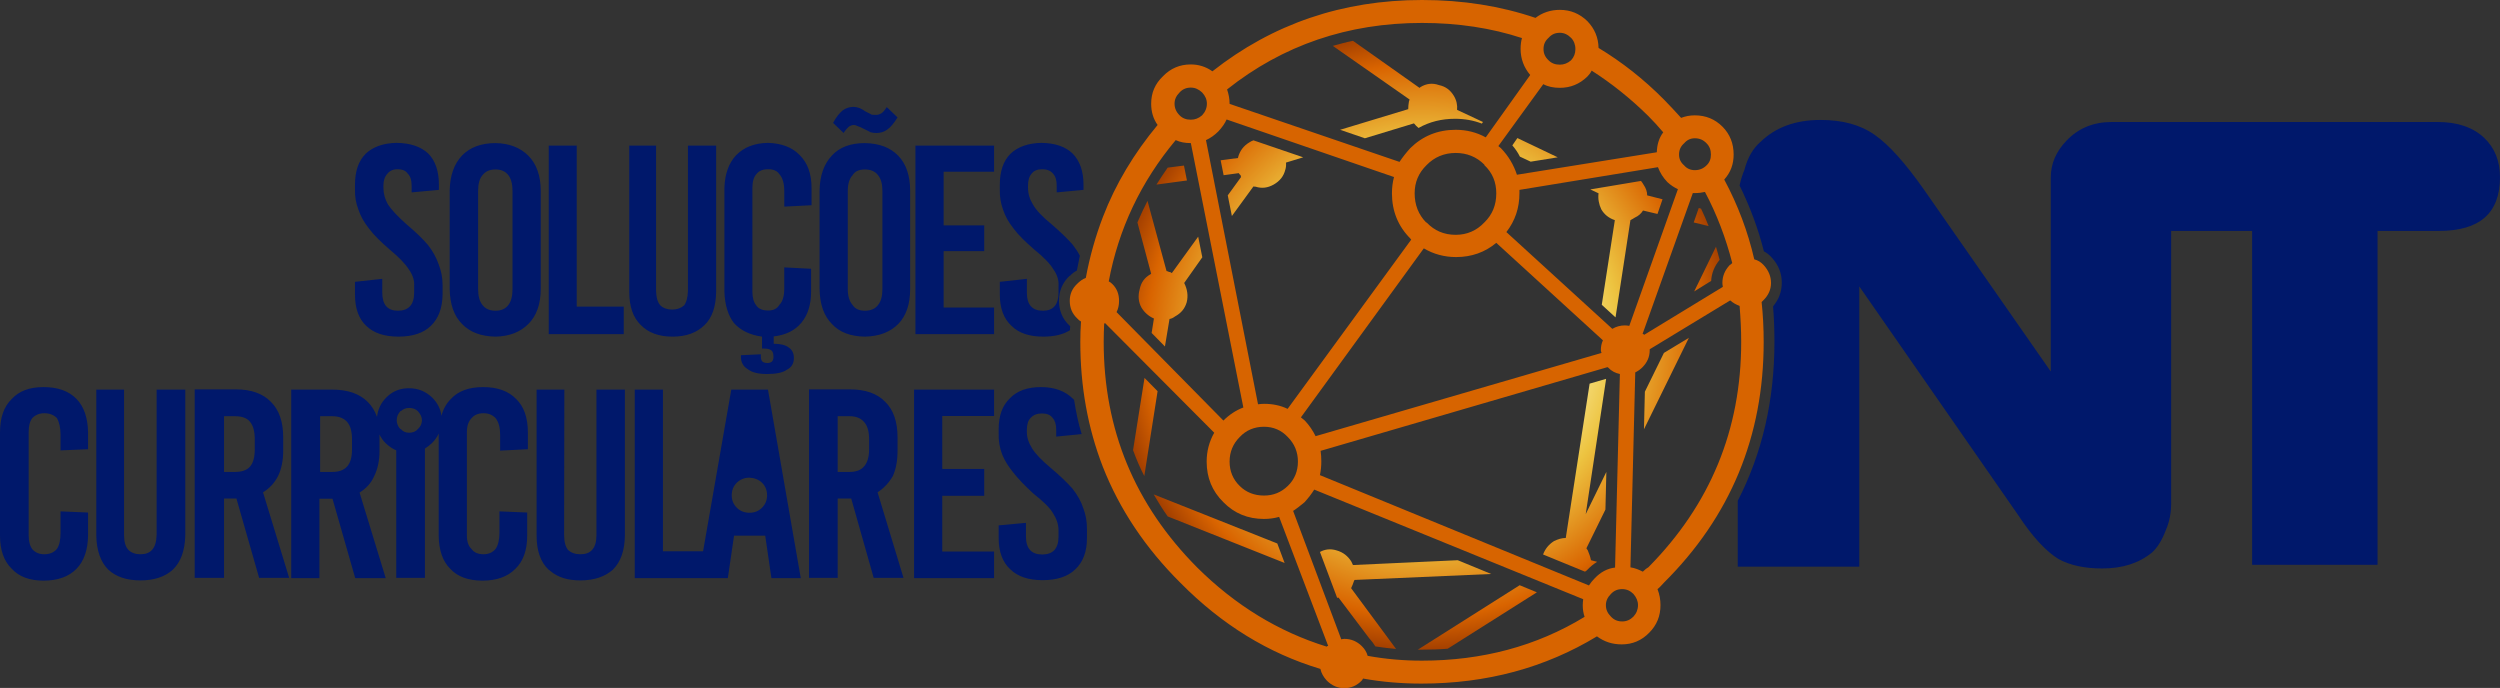 <?xml version="1.0" encoding="utf-8"?>
<!-- Generator: Adobe Illustrator 22.1.0, SVG Export Plug-In . SVG Version: 6.00 Build 0)  -->
<svg version="1.1" id="Camada_1" xmlns="http://www.w3.org/2000/svg" xmlns:xlink="http://www.w3.org/1999/xlink" x="0px" y="0px"
	 width="1090.2px" height="300px" viewBox="0 0 1090.2 300" style="enable-background:new 0 0 1090.2 300;" xml:space="preserve">
<rect x="0" y="0" width="1090.2" height="300" fill="#333333" stroke="none"/>
<style type="text/css">
	.st0{fill:#D76400;}
	.st1{fill:#00186B;}
	.st2{fill:url(#SVGID_1_);}
</style>
<path class="st0" d="M739.1,50.3c-2.2,0-4.2,0.4-6,1.1c-2.4-2.7-4.9-5.3-7.4-7.9c-8.9-9-18.5-16.5-28.6-22.6
	c-0.1-4.5-1.7-8.4-4.9-11.7c-3.4-3.3-7.4-4.9-12-4.9c-4,0-7.6,1.2-10.6,3.5C654.3,2.6,637.8,0,620.1,0c-34.6,0-65.1,10.4-91.4,31.1
	c-2.8-2-6-3-9.4-3c-4.8,0-8.8,1.7-12.1,5.1c-3.5,3.3-5.2,7.3-5.2,12c0,3.5,0.9,6.6,2.8,9.3c-10.3,12.4-18.3,25.7-23.8,40
	c-3.3,8.6-5.8,17.5-7.5,26.7c-1.4,0.5-2.6,1.4-3.8,2.6c-2.1,2-3.2,4.4-3.2,7.4c0,3.1,1.1,5.6,3.2,7.6c0.5,0.6,1.1,1.1,1.7,1.4
	c-0.2,2.9-0.3,5.8-0.3,8.9c0,19.5,3.3,37.6,9.8,54.4c7.3,18.6,18.6,35.5,33.9,50.7c18,18.2,38.3,30.7,61,37.5
	c0.4,1.9,1.4,3.6,2.8,5.1c2.2,2.2,4.8,3.3,7.6,3.3c2.9,0,5.5-1.1,7.6-3.3c0.2-0.2,0.4-0.5,0.6-0.9c8.3,1.5,16.8,2.2,25.5,2.2
	c28.4,0,53.9-6.9,76.5-20.6c3.1,2.3,6.6,3.5,10.8,3.5c4.7,0,8.7-1.7,12-5.1c3.3-3.3,4.9-7.3,4.9-12c0-2.4-0.4-4.7-1.3-7
	c0.9-0.7,1.7-1.6,2.7-2.7c29.1-28.9,43.6-63.9,43.6-105.1c0-6-0.3-11.8-0.9-17.4c0.4-0.4,0.7-0.7,0.9-0.9c2.1-2.1,3.2-4.6,3.2-7.4
	c0-2.9-1.1-5.5-3.2-7.8c-1.2-1.3-2.5-2.1-4.1-2.5c-2.8-12.2-7.2-23.8-13.1-34.8c2.8-3.1,4.1-6.7,4.1-10.9c0-4.8-1.6-8.9-4.9-12.2
	C747.9,52,743.9,50.3,739.1,50.3 M739.1,60.3c2,0,3.7,0.7,5.1,2.2c1.3,1.3,1.9,2.9,1.9,4.9c0,1.9-0.6,3.5-1.9,4.7
	c-1.4,1.4-3.1,2.1-5.1,2.1c-1.9,0-3.5-0.7-4.7-2.1c-1.5-1.3-2.2-2.8-2.2-4.7c0-2,0.7-3.6,2.2-4.9C735.7,61,737.2,60.3,739.1,60.3
	 M727.1,79.4c1.4,1.3,2.9,2.3,4.6,3.1l-21.2,59.6c-0.6-0.1-1.3-0.2-1.9-0.2c-2,0-3.8,0.5-5.5,1.5l-46.2-42.2
	c3.8-4.9,5.7-10.5,5.7-17c0-0.5,0-1,0-1.4l60.4-9.9C723.9,75.3,725.2,77.4,727.1,79.4 M739.1,84.2c1.7,0,3.1-0.2,4.4-0.5
	c5.2,9.8,9.1,20.1,11.9,31c-0.4,0.4-0.8,0.8-1.1,0.9c-2.1,2.2-3.2,4.8-3.2,7.8c0,0.5,0.1,1.1,0.2,1.7L717,146
	c-0.2-0.2-0.4-0.4-0.7-0.4l21.9-61.4C738.5,84.2,738.8,84.2,739.1,84.2 M758.6,133.4c0.4,4.9,0.7,10.2,0.7,15.7
	c0,38.3-13.5,71-40.5,98.3c-0.9,0.5-1.7,1.2-2.4,1.9c-1.7-0.9-3.5-1.6-5.4-1.9l2.1-85c1.2-0.6,2.2-1.3,3.1-2.2
	c2.1-2.1,3.2-4.6,3.2-7.4c0-0.2,0-0.4,0-0.5l35.1-21.3C755.6,132,757,132.8,758.6,133.4 M687,21.4c0,1.9-0.6,3.5-1.9,4.9
	c-1.5,1.3-3.1,1.9-4.9,1.9c-2,0-3.6-0.6-4.9-1.9c-1.5-1.4-2.2-3-2.2-4.9c0-2,0.7-3.6,2.2-4.9c1.3-1.5,2.9-2.2,4.9-2.2
	c1.8,0,3.4,0.7,4.9,2.2C686.3,17.7,687,19.4,687,21.4 M680.2,38.3c4.6,0,8.6-1.6,12-4.9c0.7-0.7,1.4-1.6,1.9-2.6
	c8.6,5.5,16.9,12.1,24.7,19.8c2.2,2.2,4.4,4.6,6.5,7.1c-1.8,2.4-2.7,5.3-2.8,8.7l-61,9.8c-1.4-4.3-3.7-8.2-7-11.6
	c-0.3-0.3-0.7-0.6-1.1-0.9l19.6-27C675,37.8,677.5,38.3,680.2,38.3 M663.7,16.6c-0.4,1.4-0.6,3-0.6,4.7c0,4.3,1.4,8.1,4.2,11.4
	l-19.4,27.2c-4-2.2-8.4-3.3-13.1-3.3c-7.8,0-14.4,2.7-19.8,8c-1.8,2-3.4,4-4.7,6l-74.1-25.3c0-2.2-0.4-4.3-1.1-6.3
	c24.3-19.3,52.7-29,85-29C635.7,10,650.3,12.2,663.7,16.6 M634.8,66.7c4.9,0,9.1,1.7,12.5,5.1V72c3.5,3.3,5.2,7.4,5.2,12.3
	c0,5.1-1.7,9.3-5.2,12.7c-3.4,3.6-7.6,5.4-12.5,5.4c-5.1,0-9.3-1.8-12.7-5.4h-0.2c-3.3-3.4-5-7.6-5-12.7c0-4.8,1.7-8.9,5.2-12.3
	C625.5,68.5,629.8,66.7,634.8,66.7 M607,84.3c0,7.8,2.7,14.4,8.1,19.8v0.1c0.1,0,0.2,0.1,0.3,0.3l-53.9,73.8
	c-3.1-1.5-6.5-2.2-10.3-2.2c-0.9,0-1.7,0.1-2.6,0.2L525.9,61.1c2-0.9,3.8-2.2,5.4-3.8c1.6-1.7,2.8-3.4,3.6-5.2l73,25.1
	C607.3,79.4,607,81.8,607,84.3 M573.7,190.2c-1.2-2.4-2.7-4.7-4.7-6.8c-0.5-0.4-1.1-0.9-1.7-1.4l53.6-73.7c4.2,2.5,8.9,3.8,14.1,3.8
	c6.7,0,12.6-2.1,17.5-6.2l46.5,42.5c-0.6,1.3-0.9,2.7-0.9,4.3c0,0.3,0.1,0.7,0.3,1.2L573.7,190.2 M551.2,186.1
	c4.1,0,7.6,1.5,10.4,4.5c2.9,2.9,4.4,6.5,4.4,10.7c0,4.2-1.5,7.8-4.4,10.6s-6.3,4.2-10.4,4.2c-4.2,0-7.8-1.4-10.6-4.2
	c-2.9-2.8-4.4-6.4-4.4-10.6c0-4.2,1.5-7.8,4.4-10.7C543.4,187.6,547,186.1,551.2,186.1 M576.2,201.3c0-1.7-0.1-3.3-0.3-4.7
	L701,160.1l0.3,0.2c1.4,1.5,3.1,2.4,5.1,2.8l-2.1,84.4c-3.4,0.4-6.3,2-8.8,4.6c-1,1-1.8,2-2.6,3.2l-117.3-48.1
	C576,205.2,576.2,203.3,576.2,201.3 M568.9,219c1.7-1.9,3.1-3.7,4.2-5.5l117.3,47.8c-0.1,0.9-0.2,1.8-0.2,2.7c0,1.8,0.3,3.5,0.8,5
	c-21,12.8-44.7,19.1-71,19.1c-8,0-15.9-0.7-23.6-2.1c-0.4-1.5-1.2-2.9-2.5-4.2c-2.1-2.1-4.7-3.2-7.6-3.2c-0.5,0-1,0.1-1.4,0.2
	l-21-56C565.6,221.7,567.2,220.4,568.9,219 M519.3,52.2c-2,0-3.6-0.6-4.9-1.9c-1.5-1.5-2.2-3.2-2.2-5.1c0-1.8,0.7-3.4,2.2-4.9
	c1.3-1.4,2.9-2.1,4.9-2.1c1.8,0,3.4,0.7,4.9,2.1c1.4,1.5,2.1,3.1,2.1,4.9c0,1.9-0.7,3.6-2.1,5.1C522.7,51.6,521.1,52.2,519.3,52.2
	 M512.7,61.1c1.9,0.9,4.1,1.3,6.6,1.3l22.9,115.3c-3.2,1.2-6.1,3.1-8.7,5.7l-46.6-47.3c0.7-1.3,1.1-3,1.1-4.9c0-3-1-5.5-3-7.4
	c-0.4-0.4-0.9-0.8-1.5-1.1C487.8,99.8,497.5,79.3,512.7,61.1 M481.3,149.1c0-2.8,0.1-5.4,0.2-7.9c0.2-0.2,0.3-0.3,0.4-0.3l47.6,47.8
	c-2.2,3.9-3.3,8.1-3.3,12.6c0,7,2.4,12.9,7.3,17.7c4.8,4.9,10.7,7.3,17.7,7.3c2.3,0,4.5-0.3,6.6-0.9l21.4,56.3c-0.1,0-0.2,0-0.3,0
	c-0.2,0.1-0.3,0.2-0.3,0.3c-21-6.5-39.9-18-56.6-34.6C494.9,220.1,481.3,187.4,481.3,149.1 M714.3,263.9c0,1.9-0.7,3.6-2,5
	c-1.4,1.4-3,2.1-4.9,2.1c-2,0-3.6-0.7-4.9-2.1c-1.5-1.5-2.2-3.1-2.2-5c0-1.8,0.7-3.4,2.2-4.9c1.3-1.4,2.9-2.1,4.9-2.1
	c1.9,0,3.5,0.7,4.9,2.1C713.6,260.5,714.3,262.1,714.3,263.9z"/>
<path class="st1" d="M246.1,169.9H234v63.7c0,6.5,1.7,11.5,5.2,14.8c0.3,0.2,0.6,0.4,0.8,0.6c3.3,2.8,7.6,4.1,13.1,4.1
	c6,0,10.7-1.6,14.2-4.7c3.4-3.4,5.1-8.3,5.2-14.8v-63.7h-12.4v63.4c0,2.9-0.6,5.1-1.9,6.5c-1.2,1.3-2.8,1.9-5.1,1.9
	c-2.2,0-4-0.6-5.4-1.9c-1.1-1.4-1.7-3.5-1.7-6.5L246.1,169.9 M218.1,189.7v6.8l12.1-0.6v-7.3c0-6.4-1.7-11.3-5.1-14.6
	c-3.4-3.5-8.2-5.2-14.4-5.2s-10.9,1.7-14.1,5.2c-1.9,1.9-3.3,4.3-4.1,7.3c-0.4-3.1-1.8-5.7-4-7.9c-2.9-2.8-6.3-4.1-10.2-4.1
	c-4,0-7.3,1.4-9.9,4.1c-2.3,2.3-3.6,5.1-4,8.4c-0.9-2.6-2.3-4.8-4-6.5c-3.6-3.6-8.7-5.4-15.5-5.4H127v82.2h12.3v-34.6h5.7l9.9,34.6
	h13.3l-11.4-37.3c2.9-1.8,5-4.1,6.3-7c1.6-3.2,2.4-6.9,2.4-11.2v-5.9c0-0.4,0-0.8,0-1.2c0.6,1.3,1.5,2.6,2.7,3.8
	c1.4,1.3,2.9,2.4,4.6,3.1V252h12.5v-56.4c1-0.6,2-1.4,3-2.3c1.4-1.4,2.4-2.8,3-4.3v44.6c0.1,6.3,1.7,11.1,5,14.4
	c3.2,3.5,7.9,5.2,14.1,5.2s11-1.7,14.4-5.2c3.4-3.3,5.1-8.1,5.1-14.4v-10.1l-12.1-0.5v9.3c0,3.2-0.6,5.5-1.7,7.1
	c-1.4,1.6-3.1,2.3-5.2,2.3c-2.3,0-4.1-0.7-5.2-2.2c-1.4-1.3-2.1-3.3-2.1-6v-45c0-2.8,0.7-4.8,2.1-6.2c1.2-1.4,2.9-2.1,5.2-2.1
	c2.1,0,3.8,0.7,5.2,2.1C217.5,184.1,218.1,186.5,218.1,189.7 M184,183.3c0,0.4-0.1,0.9-0.2,1.3c-0.2,0.9-0.8,1.8-1.6,2.5
	c-0.9,1.1-2.2,1.6-3.8,1.6c-1.5,0-2.7-0.5-3.6-1.6h-0.2c-0.7-0.7-1.2-1.6-1.4-2.5c-0.1-0.4-0.2-0.8-0.2-1.3c0-1.5,0.5-2.8,1.6-4h0.2
	c1-0.9,2.2-1.4,3.6-1.4c1.6,0,2.9,0.5,3.8,1.4C183.4,180.6,184,181.9,184,183.3 M139.6,181.5h5.2c2.9,0,5,0.8,6.5,2.4
	c1.5,1.7,2.2,4.2,2.2,7.7v4.3c0,3.5-0.7,6-2.2,7.6s-3.6,2.3-6.5,2.3h-5.2V181.5 M80.8,169.9H68.3v63.4c-0.1,2.9-0.7,5.1-2,6.5
	c-1.2,1.3-2.8,1.9-5.1,1.9c-2.1,0-3.9-0.6-5.2-1.9c-1.3-1.4-1.9-3.5-1.9-6.5v-63.4H42v63.7c0.1,6.5,1.9,11.5,5.2,14.8
	c3.5,3.2,8.1,4.7,14.1,4.7s10.7-1.6,14.1-4.7c3.5-3.4,5.2-8.3,5.4-14.8V169.9 M38.4,195.9v-7.3c-0.1-6.4-1.8-11.3-5-14.6
	c-3.4-3.5-8.2-5.2-14.4-5.2c-6.1,0-10.7,1.7-13.9,5.2c-3.4,3.3-5.1,8.1-5.1,14.6v45c0,6.3,1.7,11.1,5.1,14.4
	c3.2,3.5,7.8,5.2,13.9,5.2c6.2,0,11-1.7,14.4-5.2c3.2-3.3,4.9-8.1,5-14.4v-10.1l-12-0.5v9.3c0,3.2-0.5,5.5-1.6,7.1
	c-1.4,1.6-3.2,2.3-5.5,2.3c-2.1,0-3.9-0.7-5.2-2.2c-1-1.3-1.6-3.3-1.6-6v-45c0-2.8,0.5-4.8,1.6-6.2c1.4-1.4,3.1-2.1,5.2-2.1
	c2.3,0,4.1,0.7,5.5,2.1c1,1.7,1.6,4.1,1.6,7.3v6.8L38.4,195.9 M123.5,196.6v-5.9c0-6.8-1.8-12-5.4-15.5c-3.5-3.6-8.6-5.4-15.2-5.4
	h-18V252h12.8v-34.6h5.4L113,252h13.1l-11.4-37.3c2.9-1.8,5-4.1,6.5-7C122.7,204.7,123.5,200.9,123.5,196.6 M97.7,181.5h4.7
	c3.1,0,5.3,0.8,6.6,2.4c1.4,1.7,2.1,4.2,2.1,7.7v4.3c0,3.5-0.7,6-2.1,7.6s-3.6,2.3-6.6,2.3h-4.7V181.5 M251.5,63.5h-12.2v82.2H272
	v-12h-20.5V63.5 M201.5,67.8c-3.5,3.7-5.3,8.8-5.4,15.3V126c0.1,6.7,1.9,11.8,5.4,15.3c3.5,3.6,8.3,5.4,14.6,5.5
	c6-0.1,10.8-2,14.3-5.5c3.6-3.6,5.4-8.7,5.4-15.3V83.2c0-6.5-1.8-11.7-5.4-15.3c-3.6-3.6-8.4-5.4-14.3-5.5
	C209.9,62.4,205,64.2,201.5,67.8 M208.5,83.3c0-3.1,0.6-5.4,1.9-6.9c1.3-1.7,3.2-2.5,5.7-2.5c2.4,0,4.3,0.8,5.6,2.5
	c1.2,1.6,1.8,3.9,1.8,6.9V126c0,3.1-0.6,5.4-1.8,7c-1.3,1.7-3.2,2.5-5.6,2.5c-2.5,0-4.4-0.8-5.7-2.5c-1.3-1.6-1.9-3.9-1.9-7V83.3
	 M173.4,73.8c2,0,3.5,0.6,4.4,1.9c1.2,1.2,1.7,2.9,1.7,5.2v3l11.9-1.1v-2.2c0-5.9-1.5-10.4-4.6-13.6c-3.3-3.1-7.9-4.6-13.8-4.7
	c-5.8,0.1-10.3,1.7-13.5,4.7c-3.2,3.2-4.7,7.7-4.7,13.6v1.9c-0.1,3.2,0.4,6.1,1.5,8.9c0.9,2.8,2.4,5.5,4.7,8.4
	c2.1,2.8,5.1,5.7,8.9,9c4,3.3,6.8,6.2,8.4,8.7c1.7,2.4,2.5,4.9,2.3,7.3v2.8c0,5.3-2.4,7.9-7.1,7.9c-4.5,0-6.8-2.6-6.8-7.9v-6
	l-11.9,1.3v5.6c0,5.9,1.6,10.5,4.9,13.6c3.3,3.2,8,4.7,14.1,4.7c6.2,0,10.9-1.6,14.1-4.7c3.3-3.2,5-7.7,5.1-13.6v-4.2
	c0-3.2-0.6-6.2-1.7-9c-1-2.9-2.5-5.7-4.7-8.5c-2.2-2.6-5.2-5.5-9-8.7c-4-3.5-6.8-6.5-8.4-8.9c-1.3-2.3-2-4.7-2-7.3V81
	c0-2.3,0.6-4,1.7-5.2C169.9,74.5,171.4,73.8,173.4,73.8 M334.9,169.9h-16l-12.3,70.5h-17.5v-70.5h-12.3v82.2h40.6l2.7-18.5h13.6
	l2.7,18.5h12.8L334.9,169.9 M332.3,210.5c1.5,1.5,2.2,3.3,2.2,5.5c0,2.1-0.7,3.9-2.2,5.4s-3.3,2.2-5.5,2.2c-2.1,0-4-0.7-5.5-2.2
	s-2.2-3.3-2.2-5.4c0-2.2,0.7-4,2.2-5.5c1.6-1.5,3.4-2.2,5.5-2.2C328.9,208.4,330.8,209.1,332.3,210.5 M391.4,196.6v-5.9
	c0-6.8-1.8-12-5.4-15.5c-3.5-3.6-8.6-5.4-15.3-5.4h-17.9V252h12.5v-34.6h5.9L381,252h13l-11.3-37.3c2.7-1.8,4.9-4.1,6.6-7
	C390.7,204.7,391.4,200.9,391.4,196.6 M365.3,181.5h5.1c2.8,0,4.9,0.8,6.3,2.4c1.6,1.7,2.3,4.2,2.3,7.7v4.3c0,3.5-0.8,6-2.3,7.6
	c-1.4,1.6-3.5,2.3-6.3,2.3h-5.1V181.5 M433.5,181.5v-11.6h-34.9v82.2h34.9v-11.6h-22.6v-24.3h18.3v-11.7h-18.3v-23.1h22.6
	 M468.4,174.4c-0.2-0.2-0.4-0.5-0.7-0.7c-3.3-3.2-7.9-4.9-13.7-4.9c-5.9,0-10.5,1.6-13.6,4.9c-3.3,3.1-4.9,7.6-4.9,13.5v1.7
	c-0.1,3.3,0.4,6.3,1.5,9.2c1,2.6,2.7,5.3,4.9,8c2.2,2.8,5.1,5.8,8.8,9.2c4.2,3.3,7.1,6.1,8.5,8.5c1.6,2.5,2.4,5,2.4,7.4v2.8
	c0,5.2-2.4,7.8-7.1,7.8s-7.1-2.6-7.1-7.8v-6l-11.9,1.1v5.6c0,5.9,1.7,10.5,5.1,13.6c3.3,3.2,8,4.7,14.1,4.7c6.2,0,11-1.6,14.2-4.7
	c3.4-3.2,5.1-7.7,5.1-13.6v-4.2c0-3.1-0.5-6-1.6-8.9c-0.9-2.8-2.5-5.7-4.7-8.5c-2.4-2.7-5.5-5.7-9.2-8.8c-4.2-3.5-7.1-6.5-8.5-8.9
	c-1.5-2.4-2.2-4.7-2.2-6.9v-1.1c0-2.4,0.6-4.2,1.7-5.2c1.2-1.3,2.8-1.9,4.9-1.9s3.6,0.6,4.6,1.9c1,1.1,1.6,2.8,1.6,5.2v3l11.1-1.1
	C470.2,184.5,469.2,179.5,468.4,174.4 M433.5,74.9V63.5h-34.3v82.2h34.3v-11.6h-22v-24.6h17.7V98.3h-17.7V74.9H433.5 M450.4,89.1
	c-1.4-2.3-2.1-4.7-2.1-7.3v-0.9c0-2.3,0.5-4,1.6-5.2c1-1.3,2.5-1.9,4.6-1.9c2,0,3.6,0.6,4.7,1.9c1.1,1.2,1.6,2.9,1.6,5.2v3l11.7-1.1
	v-2.2c0-5.9-1.6-10.4-4.7-13.6c-3.2-3.1-7.7-4.6-13.6-4.7c-5.8,0.1-10.3,1.7-13.5,4.7c-3.2,3.2-4.7,7.7-4.7,13.6v1.9
	c-0.1,3.2,0.4,6.1,1.4,8.9c0.9,2.8,2.4,5.5,4.7,8.4c2.1,2.8,5.1,5.7,8.9,9c4.1,3.3,6.9,6.2,8.4,8.7c1.7,2.4,2.4,4.9,2.2,7.3v2.8
	c0,5.3-2.3,7.9-6.8,7.9c-4.7,0-7-2.6-7-7.9v-6l-11.8,1.3v5.6c0,5.9,1.7,10.5,5.1,13.6c3.2,3.2,7.8,4.7,13.9,4.7
	c4.7,0,8.6-0.9,11.6-2.8c0-0.5,0-1,0.1-1.6l-0.1-0.2l-0.2-0.2c-3.1-2.9-4.6-6.6-4.6-10.9c0-4.2,1.5-7.8,4.6-10.8h0.2
	c0.8-0.9,1.8-1.7,3-2.3c0.4-2.2,0.9-4.4,1.3-6.5c-0.8-1.6-1.9-3.2-3.2-4.9c-2.3-2.6-5.3-5.5-9-8.7C454.5,94.5,451.8,91.6,450.4,89.1
	 M312.3,127.3V63.5H300v63.4c-0.1,2.9-0.7,5-1.7,6.3c-1.4,1.2-3.1,1.8-5.2,1.8s-3.8-0.6-5.1-1.8c-1.2-1.3-1.8-3.4-1.9-6.3V63.5
	h-11.7v63.7c0,6.5,1.7,11.3,5,14.5c3.3,3.4,7.9,5.1,13.9,5.1c5.9,0,10.6-1.7,14-5.1C310.5,138.6,312.2,133.8,312.3,127.3
	 M362.8,67.8c-3.5,3.7-5.3,8.8-5.4,15.3V126c0.1,6.7,1.9,11.8,5.4,15.3c3.3,3.6,8.1,5.4,14.3,5.5c6.3-0.1,11.1-2,14.6-5.5
	c3.5-3.6,5.2-8.7,5.2-15.3V83.2c0-6.5-1.7-11.7-5.2-15.3c-3.5-3.6-8.3-5.4-14.6-5.5C370.9,62.4,366.1,64.2,362.8,67.8 M369.7,83.3
	c0-3.1,0.7-5.4,2.1-6.9c1-1.7,2.8-2.5,5.4-2.5c2.5,0,4.4,0.8,5.7,2.5c1.3,1.6,1.9,3.9,1.9,6.9V126c0,3.1-0.6,5.4-1.9,7
	c-1.3,1.7-3.2,2.5-5.7,2.5s-4.3-0.8-5.4-2.5c-1.4-1.6-2.1-3.9-2.1-7V83.3 M353.9,89.5v-7.6c0-6.1-1.7-10.8-5.1-14.2
	c-3.3-3.5-8-5.2-13.9-5.4c-5.9,0.1-10.5,1.9-13.9,5.4c-3.2,3.4-4.9,8.1-5.1,14.2v45.4c0.2,5.7,1.6,10.2,4.1,13.5
	c2.9,3.3,7.1,5.3,12.3,6v5.2h0.9c1.5,0,2.5,0.3,3.2,0.8c0.6,0.5,0.9,1.5,0.9,2.8c0,0.9-0.2,1.6-0.7,2.1c-0.5,0.4-1.2,0.6-1.9,0.6
	c-0.9,0-1.7-0.2-2.2-0.6c-0.4-0.4-0.7-1.1-0.7-2.1v-1.1l-8.7,0.4v0.7c0,2.4,1,4.2,3,5.4c1.8,1.4,4.5,2.1,8.3,2.1
	c4.1,0,7-0.6,8.8-1.9c2-1,3-2.7,3-5.1c0-2.1-0.8-3.6-2.3-4.6c-1.3-1-3.4-1.6-6.5-1.6v-3.2c5.3-0.6,9.3-2.6,12.1-6
	c2.8-3.4,4.2-7.9,4.2-13.5v-10l-11.7-0.6v9.2c0,3.3-0.7,5.7-2.1,7.1c-1,1.7-2.6,2.5-4.9,2.5c-2.4,0-4.2-0.7-5.2-2.2
	c-1.2-1.5-1.7-3.5-1.7-6.1V82c0-2.8,0.6-4.8,1.7-6c1.1-1.5,2.8-2.2,5.2-2.2c2.3,0,3.9,0.7,4.9,2.2c1.4,1.6,2.1,4,2.1,7.3v6.8
	L353.9,89.5 M380.1,50c-0.5-0.3-1.4-0.8-2.5-1.3c-1.2-0.8-2.1-1.3-2.8-1.6c-1-0.3-1.8-0.5-2.5-0.5c-1.8,0-3.4,0.5-4.9,1.6
	c-1.4,1.2-2.8,2.9-4.1,5.4l4.6,4.4c0.7-1.2,1.5-2,2.2-2.7c0.7-0.5,1.5-0.8,2.3-0.8c0.4,0,1,0.2,1.6,0.5c0.7,0.2,1.6,0.6,2.7,1.2
	c1.3,0.6,2.3,1.1,3,1.5c0.8,0.2,1.7,0.3,2.5,0.3c1.8,0,3.3-0.5,4.6-1.4c1.5-1,3-2.8,4.6-5.4l-4.7-4.5c-0.8,1.3-1.6,2.2-2.3,2.7
	c-0.7,0.4-1.5,0.7-2.2,0.7C381.5,50.1,380.9,50.1,380.1,50 M1090.2,77.3c0-7.1-2.3-12.8-6.9-17.2c-4.9-4.6-11.6-6.9-20.3-6.9H920.9
	c-8,0-14.6,2.7-19.8,8.2c-4.5,4.7-6.8,10-6.8,16V162l-55-78.9c-8.4-12-15.7-20.1-21.8-24.3c-6.2-4.4-14.1-6.5-23.6-6.5
	c-10.9,0-19.6,3.2-26.1,9.5c-3.3,2.8-5.7,6.9-7.1,12.3c-0.9,2.1-1.6,4.4-2.1,6.8c4.5,9.2,8.1,18.7,10.6,28.7
	c1.2,0.6,2.3,1.5,3.3,2.6l0.2,0.2c2.9,3.2,4.3,6.8,4.3,10.9c0,3.9-1.3,7.3-3.8,10.3c0.4,4.9,0.6,10.1,0.6,15.5
	c0,25.4-5.3,48.5-16,69.3v28.7h53V124.9l69.4,99.9c6.2,9.4,12.1,15.7,17.5,19c5.2,2.8,11.5,4.1,19,4.1c8.9,0,16.1-2.3,21.8-7
	c2.4-2.2,4.4-5.5,6-9.8c1.6-3.6,2.3-7.5,2.3-11.7V100.7h35.3v145.6h54.7V100.7h26.8C1081.4,100.7,1090.2,92.9,1090.2,77.3z"/>
<radialGradient id="SVGID_1_" cx="16.451" cy="1349.871" r="142.898" gradientTransform="matrix(1 0 0 1 604.2 -1201.35)" gradientUnits="userSpaceOnUse">
	<stop  offset="0.361" style="stop-color:#FFFCC4"/>
	<stop  offset="0.6" style="stop-color:#EDC441"/>
	<stop  offset="0.843" style="stop-color:#D96400"/>
	<stop  offset="1" style="stop-color:#872C00"/>
</radialGradient>
<path class="st2" d="M618.3,283.3c0.6,0,1.2,0,1.8,0c3.8,0,7.5-0.1,11.2-0.4l38.9-24.6l-7.5-3.1L618.3,283.3 M503.1,215.6
	c1.9,3.3,3.9,6.5,6.1,9.6l51,20.3L557,237L503.1,215.6 M504.8,170.6l-5.7-5.8l-5,31.5c1.4,3.9,3,7.6,4.9,11.3L504.8,170.6
	 M589.3,244.9c-1.5-2.4-3.6-4.1-6.5-4.9c-2.6-0.8-5-0.5-7.2,0.7l7.5,20c0.2,0,0.4-0.1,0.6-0.1l13.5,17.9l0.2,0.2
	c0.9,1,1.7,2.1,2.3,3.1l0.1,0.1c3,0.5,6,0.8,9,1.1l-19.6-26.5c0.5-1,0.9-2.1,1.3-3.3c0.1-0.1,0.2-0.2,0.2-0.3l59.6-2.6l-14.6-6
	l-45.7,2.1C589.7,245.7,589.5,245.3,589.3,244.9 M661.7,60.2l-2.2,3.2c1.3,1.5,2.4,3.1,3.3,4.9l4.7,2.2l11.8-1.9L661.7,60.2
	 M524.3,112.2l-1.8-9L511,119.1c-0.3-0.3-0.7-0.5-1.2-0.5c-0.4-0.2-0.8-0.4-1.1-0.4l-8.3-30.6c-1.6,3.1-3,6.2-4.4,9.4l6,22.4
	c-0.1,0-0.2,0.1-0.3,0.2c-2.5,1.4-4.1,3.5-4.7,6.5c-0.8,2.9-0.6,5.6,0.8,8.1c1.3,2.1,3.1,3.7,5.4,4.7l-1,6.3l5.8,5.9l2-12
	c0.7-0.1,1.5-0.4,2.4-1.1c2.6-1.4,4.3-3.4,5.1-6.2c0.7-2.8,0.3-5.6-1.1-8.4L524.3,112.2 M504.3,80.5l13.3-1.8l-1.3-6.5l-7.1,0.9
	C507.5,75.5,505.9,78,504.3,80.5 M546.6,61.2c-0.6,0.2-1.2,0.5-1.8,0.9c-2.5,1.5-4.1,3.6-4.9,6.5v0.3l-7.6,1l1.3,6.5l6.6-0.9
	c0.2,0.4,0.5,0.7,0.8,0.9c0,0.2,0.1,0.4,0.2,0.8l-5.8,8l1.8,9l9.4-12.9c0.3,0.1,0.7,0.1,0.9,0.1c2.8,0.9,5.4,0.5,7.9-0.9
	c2.8-1.6,4.4-3.7,5.1-6.5c0.3-0.9,0.4-2,0.3-3.1l7.5-2.3L546.6,61.2 M590,17.8c-3,0.6-5.9,1.4-8.8,2.2l33.5,23.4
	c-0.1,0.3-0.2,0.6-0.3,0.9c-0.2,1.2-0.3,2.3-0.3,3.3l-29.7,9l10.8,3.7l21.4-6.5c0.6,0.8,1.3,1.4,2,2c4.8-2.7,10.1-4,15.9-4
	c4.2,0,8.1,0.7,11.7,2.1l0.5-0.7l-11.3-5.3c0.2-2-0.2-4.1-1.4-6.1c-1.5-2.5-3.6-4.1-6.5-4.7c-2.8-1-5.5-0.7-8.1,0.9
	c-0.1,0.2-0.3,0.3-0.4,0.3L590,17.8 M700.4,165.2l-7.2,2.1l-10.4,67.3c-1.7,0-3.4,0.5-5.2,1.4c-2.3,1.5-3.8,3.4-4.7,5.8l18.3,7.5
	c0.2-0.2,0.4-0.3,0.6-0.4c0-0.1,0.1-0.2,0.2-0.2l0.2-0.2c1.3-1.4,2.8-2.6,4.3-3.5l-2.7-0.7c-0.3-1.5-0.8-2.9-1.4-4.3
	c-0.2-0.3-0.4-0.6-0.6-0.9l8.3-16.9l0.4-16.4l-9,18.4L700.4,165.2 M725.6,153.9l-8.3,16.9l-0.4,16.4l19.6-39.9L725.6,153.9
	 M746.2,122.5c0.2-3.5,1.5-6.5,3.7-9.2c-0.5-1.9-1-3.8-1.6-5.7l-9.5,19.5L746.2,122.5 M741.8,91l-1-0.3l-2.2,6.3l6.5,1.6
	C744.1,96,743,93.5,741.8,91 M718.3,85.2c0-1.6-0.5-3.1-1.6-4.7c-0.3-0.6-0.7-1.1-1.1-1.6l-22.1,3.7l3.6,1.7c-0.3,2.3,0.1,4.7,1.2,7
	c1.3,2.2,3.2,3.8,5.9,4.7l-5.7,36.9l6,5.5L711,96c0.6-0.3,1.3-0.7,1.9-1.1c1.6-0.7,2.8-1.8,3.6-3.1l6.3,1.5l2.2-6.4L718.3,85.2z"/>
</svg>
